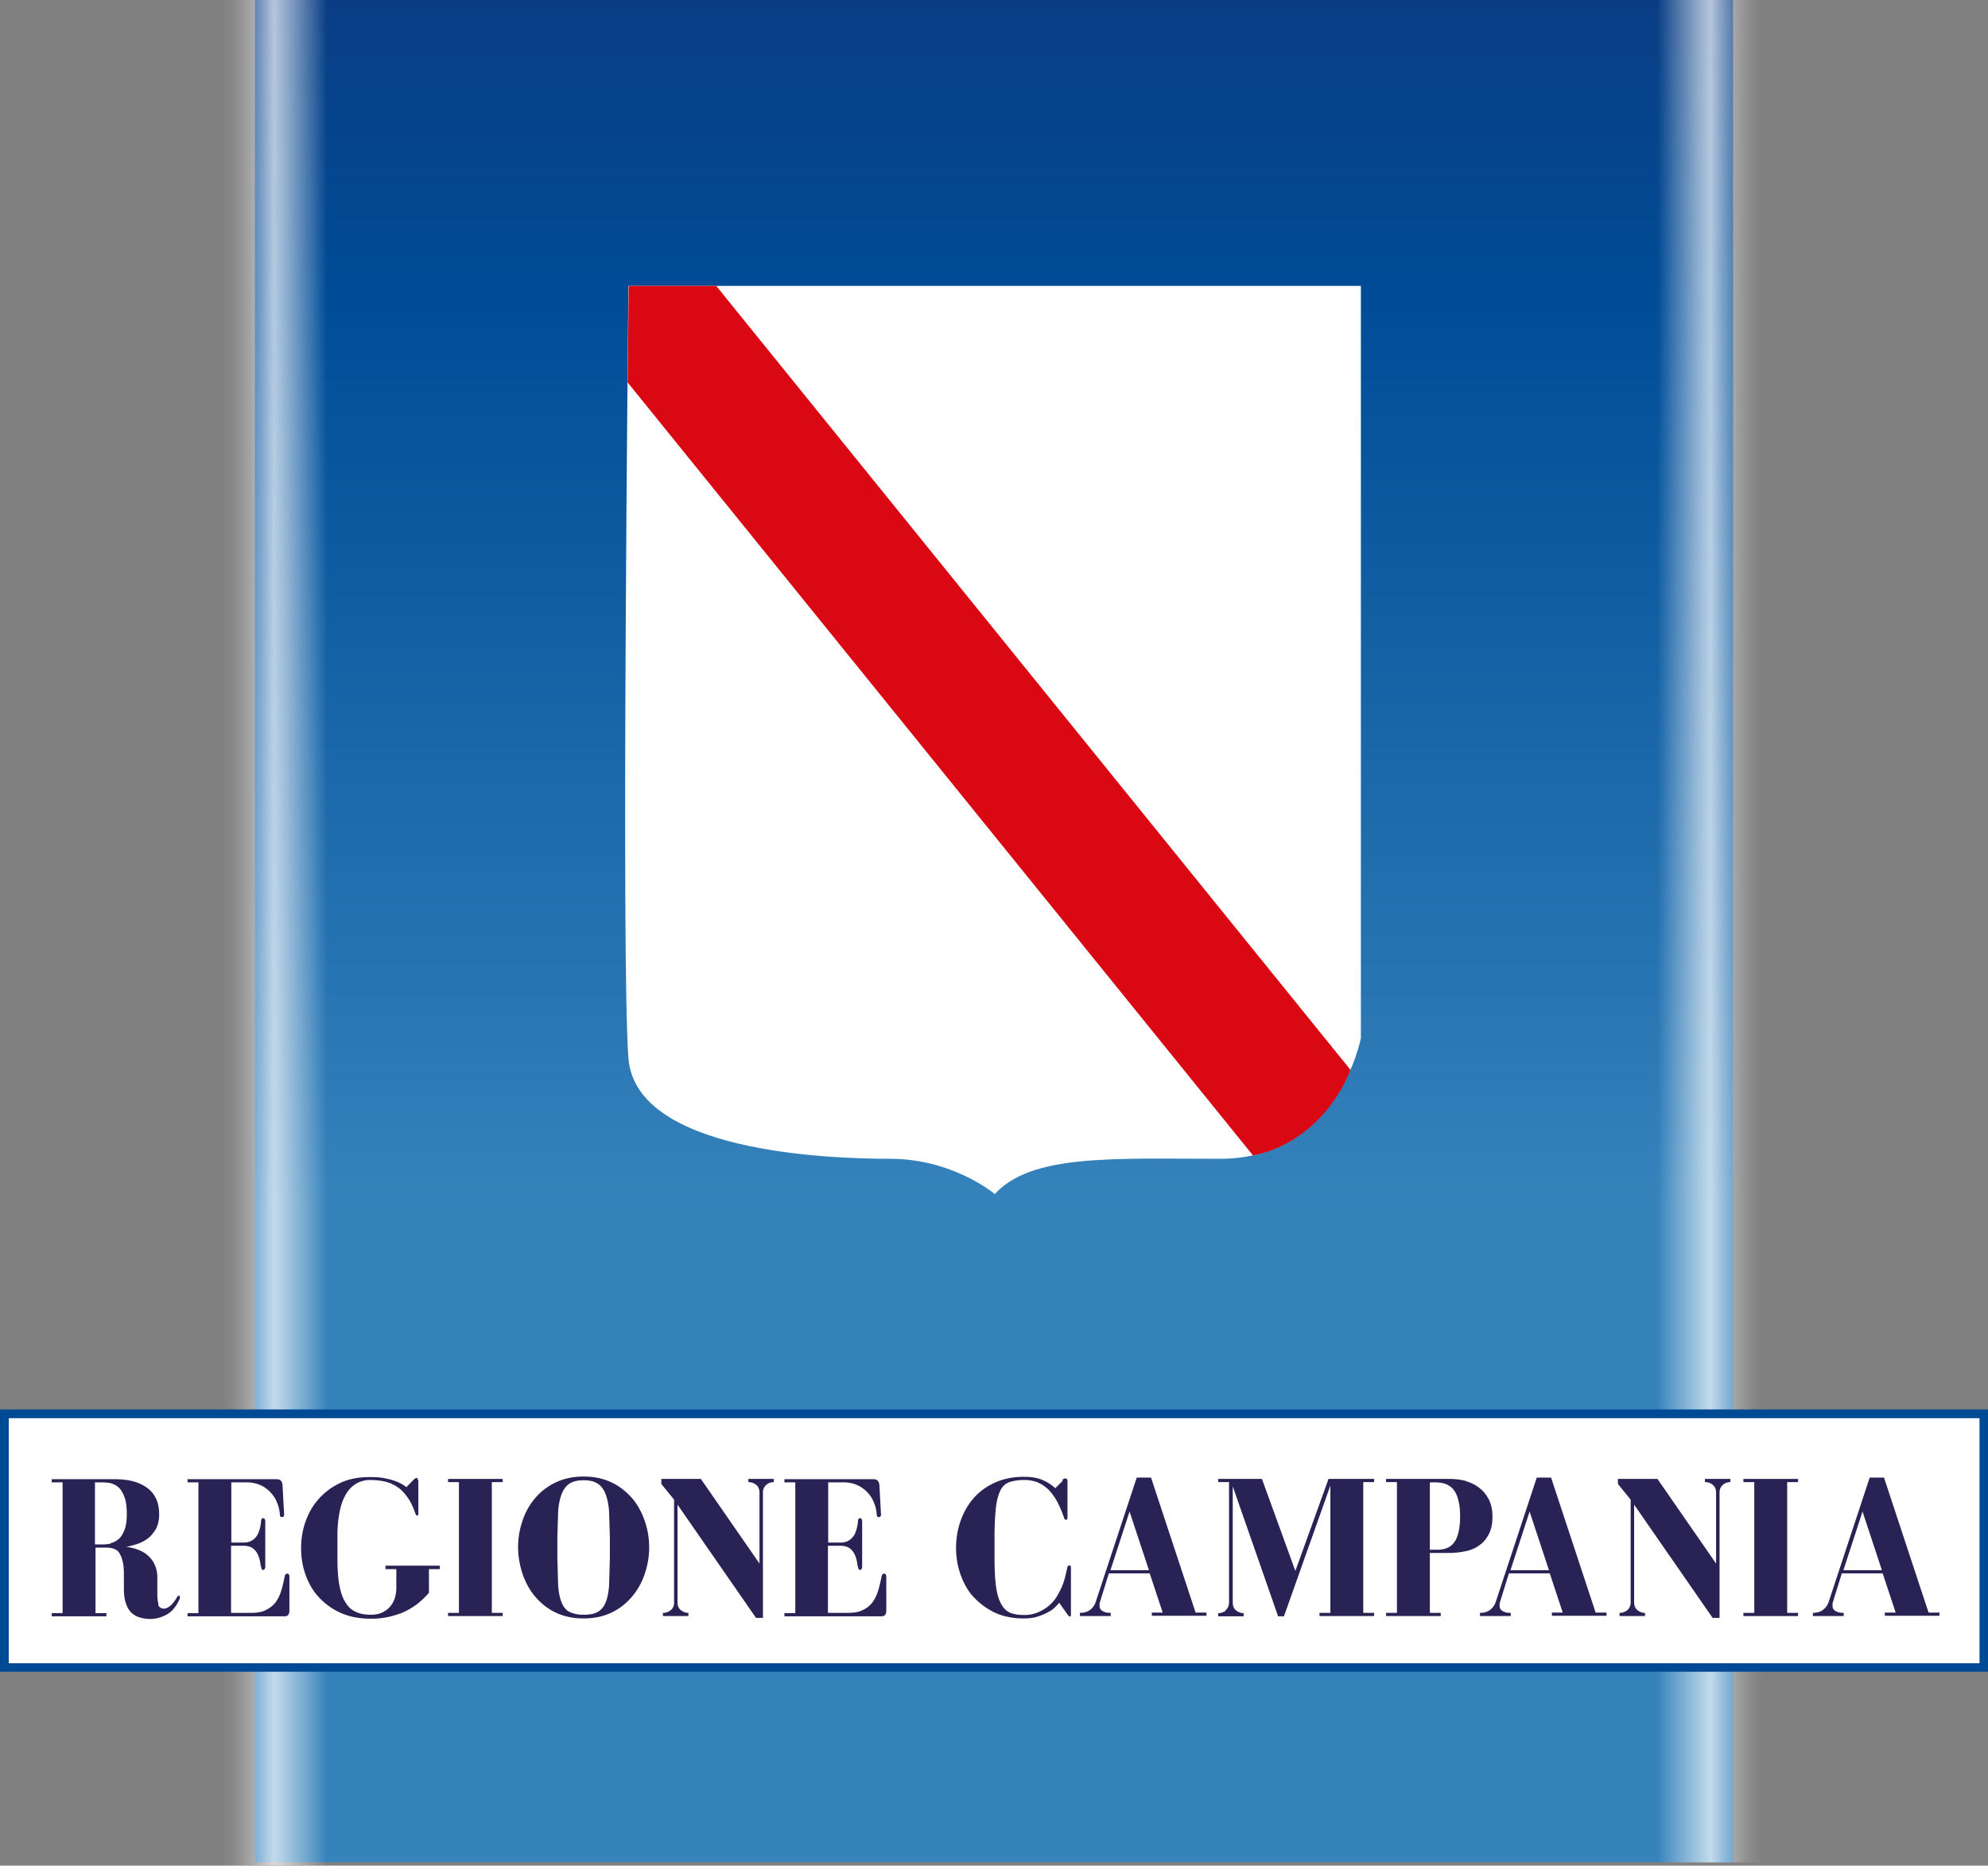 <svg xmlns="http://www.w3.org/2000/svg" xmlns:xlink="http://www.w3.org/1999/xlink" xmlns:v="https://vecta.io/nano" viewBox="0 0 74.94 70.34"><rect x="0" y="0" width="74.94" height="70.34" fill="#808080" stroke="none"/><defs><linearGradient id="A" x1="-3287.22" y1="-262.2" x2="-3287.22" y2="-262.07" gradientTransform="translate(1803076.32 115891.86) rotate(-1.04) scale(549 566.84) skewX(-1.61)" gradientUnits="userSpaceOnUse"><stop offset="0" stop-color="#231c58"></stop><stop offset="0" stop-color="#231c58"></stop><stop offset=".14" stop-color="#1e215f"></stop><stop offset=".34" stop-color="#133174"></stop><stop offset=".59" stop-color="#004b95"></stop><stop offset=".6" stop-color="#004c97"></stop><stop offset=".97" stop-color="#317eb9"></stop><stop offset="1" stop-color="#3683bc"></stop></linearGradient><linearGradient id="B" x1="-1107.82" y1="-710.92" x2="-1107.82" y2="-706.92" gradientTransform="translate(-644.45 -1072.71) rotate(-90) scale(1 -1)" gradientUnits="userSpaceOnUse"><stop offset="0" stop-color="#fff" stop-opacity="0"></stop><stop offset=".04" stop-color="#fff" stop-opacity=".03"></stop><stop offset=".11" stop-color="#fff" stop-opacity=".11"></stop><stop offset=".19" stop-color="#fff" stop-opacity=".24"></stop><stop offset=".28" stop-color="#fff" stop-opacity=".43"></stop><stop offset=".38" stop-color="#fff" stop-opacity=".67"></stop><stop offset=".48" stop-color="#fff" stop-opacity=".95"></stop><stop offset=".5" stop-color="#fff"></stop><stop offset=".61" stop-color="#fff" stop-opacity=".8"></stop><stop offset=".86" stop-color="#fff" stop-opacity=".3"></stop><stop offset="1" stop-color="#fff" stop-opacity="0"></stop></linearGradient><linearGradient id="C" x1="-264.46" y1="993.83" x2="-264.46" y2="997.82" gradientTransform="translate(-985.49 299.63) rotate(90) scale(1 -1)" xlink:href="#B"></linearGradient><path id="D" d="M18.54 55.88v4.93h.41v.12h-2.06v-.12h.41v-4.93h-.41v-.12h2.06v.12h-.41z"></path></defs><path d="M9.61 0h55.72v70.21H9.61z" fill="url(#A)"></path><g fill="none"><g opacity=".7"><path d="M 64.46 70.22 L 64.46 0" stroke="url(#B)" stroke-miterlimit="10" stroke-width="4"></path></g><g opacity=".7"><path d="M 10.34 0 L 10.34 70.34" stroke-miterlimit="10" stroke-width="4" stroke="url(#C)"></path></g></g><path d="M0 53.14h74.94v9.89H0z" fill="#004995"></path><path d="M.33 53.47h74.29v9.24H.33z" fill="#fff"></path><g fill="#282255"><path d="M5.96 60.49c.03.11.11.16.23.16.06 0 .13-.03.21-.09s.16-.16.25-.3c.03-.07.07-.1.09-.1s.04.01.04.05v.05c0 .01-.01.03-.02.05-.12.26-.27.45-.47.56s-.41.17-.62.17c-.15 0-.28-.02-.41-.06-.12-.04-.23-.1-.32-.19s-.15-.21-.2-.36-.07-.33-.07-.54v-.51c0-.21-.01-.39-.05-.52-.03-.14-.08-.24-.13-.32s-.13-.12-.21-.15-.18-.04-.29-.04H3.6v2.47h.41v.12H1.95v-.12h.41v-4.93h-.41v-.12h2.37c.53 0 .94.11 1.23.33.3.22.45.55.45 1 0 .21-.04.39-.12.54a1.31 1.31 0 0 1-.3.36c-.12.09-.25.16-.4.21s-.29.09-.43.11c.4.05.69.18.89.39s.29.47.29.75v.64c0 .16.02.3.05.41h0zm-1.79-2.31c.11-.02.21-.08.3-.15.09-.08.16-.19.22-.34s.09-.35.09-.61c0-.27-.03-.49-.09-.64-.06-.16-.13-.28-.22-.36a.73.73 0 0 0-.3-.16 1.71 1.71 0 0 0-.31-.03h-.28v2.34h.28a1.71 1.71 0 0 0 .31-.03h0zm5.66.87c-.03-.26-.09-.45-.2-.58-.1-.13-.25-.19-.45-.19h-.47v2.53h.73c.25 0 .44-.03.59-.11s.27-.17.36-.29.16-.27.21-.43.09-.34.13-.53c.01-.08.05-.12.1-.12s.08.04.08.12v1.26c0 .07-.01.13-.04.17s-.08.06-.16.06H7.07v-.12h.41v-4.93h-.41v-.12h3.33c.08 0 .14.01.18.05s.06.09.07.17l.06 1.11c0 .07-.03.1-.08.1s-.08-.03-.08-.1c-.01-.14-.04-.29-.1-.43-.05-.14-.13-.27-.24-.39s-.23-.21-.38-.28a1.24 1.24 0 0 0-.52-.11h-.59v2.27h.47c.19 0 .34-.07.45-.2s.17-.32.2-.58c0-.09.03-.14.08-.14s.08.05.08.14v1.67c0 .09-.03.14-.08.14s-.07-.05-.08-.14h0zm5.94-3.26v1.26c0 .06-.01.09-.04.09-.02 0-.04 0-.05-.03-.01-.02-.02-.04-.03-.07-.07-.2-.15-.38-.25-.53s-.21-.28-.34-.39c-.14-.1-.29-.19-.47-.24s-.39-.08-.64-.08c-.18 0-.34.04-.49.12s-.28.2-.39.37-.2.39-.26.67a4.78 4.78 0 0 0-.09 1.01v.77c0 .4.02.74.07 1.01s.12.49.23.66c.1.17.23.29.39.36.16.08.35.11.58.11.16 0 .3-.03.41-.08a.93.93 0 0 0 .3-.22c.08-.09.14-.2.18-.32s.06-.25.06-.39v-.71h-.41v-.13h2.05v.13h-.41v.89c-.09.11-.21.23-.34.34-.13.12-.29.22-.47.32s-.39.17-.62.23a3.07 3.07 0 0 1-.77.09c-.44 0-.82-.08-1.15-.23s-.6-.36-.82-.6-.38-.54-.49-.85c-.11-.32-.16-.65-.16-.98s.05-.66.16-.98.27-.61.49-.86.49-.46.81-.61c.32-.16.7-.23 1.13-.23.21 0 .39.01.54.04s.28.06.39.1a1.78 1.78 0 0 1 .27.12c.07.04.13.08.18.12l.29-.3s.07-.05.09-.05c.03 0 .05.03.05.09h0z"></path><use xlink:href="#D"></use><path d="M19.69 57.36c.1-.32.26-.61.47-.86a2.29 2.29 0 0 1 .77-.6c.31-.15.66-.23 1.07-.23s.76.08 1.07.23.56.36.77.6c.21.25.36.54.47.86s.16.65.16.98a2.96 2.96 0 0 1-.16.98 2.58 2.58 0 0 1-.47.86c-.21.25-.46.46-.77.61s-.66.23-1.07.23-.76-.08-1.07-.23-.56-.36-.77-.61-.36-.54-.47-.86c-.1-.32-.16-.65-.16-.98s.05-.66.16-.98zm1.79-1.43c-.13.08-.23.21-.3.38s-.12.4-.14.67l-.03.98v.77l.03 1.05c.02.27.07.5.14.66s.17.28.3.34a1.23 1.23 0 0 0 .52.1c.22 0 .39-.03.52-.1s.23-.18.3-.34.12-.38.14-.66l.03-1.05v-.77l-.03-.98c-.02-.27-.07-.49-.14-.67-.07-.17-.17-.3-.3-.38s-.3-.12-.52-.12-.39.04-.52.12zm6.73-.17h.96v.12a.42.42 0 0 0-.28.1c-.08.07-.13.16-.13.29V61h-.26l-2.96-4.27v3.68c0 .13.04.23.13.3s.18.1.28.1v.12h-.96v-.12c.11 0 .2-.03.29-.1s.13-.16.13-.3v-3.87l-.48-.59v-.19h1.49l2.21 3.19v-2.67c0-.13-.04-.23-.13-.3s-.18-.1-.29-.1v-.12z"></path><path d="M32.33 59.05c-.03-.26-.09-.45-.2-.58-.1-.13-.25-.19-.45-.19h-.47v2.53h.73c.25 0 .44-.03.59-.11.15-.07.27-.17.36-.29s.16-.27.21-.43.09-.34.13-.53c.01-.08.05-.12.1-.12s.08.04.08.12v1.26c0 .07-.01.13-.04.17s-.08.06-.16.06h-3.64v-.12h.41v-4.93h-.41v-.12h3.33c.08 0 .14.01.18.05s.06.09.07.17l.06 1.11c0 .07-.03.1-.08.1s-.08-.03-.08-.1c-.01-.14-.04-.29-.1-.43-.05-.14-.13-.27-.24-.39s-.23-.21-.38-.28a1.24 1.24 0 0 0-.52-.11h-.59v2.27h.47c.19 0 .34-.07.45-.2s.17-.32.2-.58c0-.09.03-.14.08-.14s.08.05.08.14v1.67c0 .09-.03.14-.08.14s-.07-.05-.08-.14h0zm7.7-3.24s.08-.07.12-.07c.06 0 .09.04.09.12v1.36c0 .05-.02.08-.05.08-.04 0-.07-.03-.08-.08a4.76 4.76 0 0 0-.25-.59 2.14 2.14 0 0 0-.32-.45c-.12-.12-.25-.21-.4-.28-.15-.06-.32-.1-.51-.1a1.84 1.84 0 0 0-.58.08.59.59 0 0 0-.34.32c-.08.16-.14.38-.17.66a10.66 10.66 0 0 0-.05 1.11v.77c0 .45.02.82.06 1.1s.11.5.2.65c.09.16.2.26.34.32.14.05.3.08.49.08a1.35 1.35 0 0 0 .55-.1c.16-.07.29-.15.41-.25a1.43 1.43 0 0 0 .3-.35 3.6 3.6 0 0 0 .2-.39 2.78 2.78 0 0 0 .12-.38l.07-.3c.01-.07.04-.1.08-.1s.06.03.06.1v1.75c0 .05-.01.08-.04.08s-.05-.03-.09-.08l-.31-.44-.16.17c-.07.07-.16.13-.27.19a2.42 2.42 0 0 1-.39.16c-.15.05-.32.07-.52.07-.42 0-.8-.08-1.11-.23a2.67 2.67 0 0 1-.8-.6c-.22-.24-.37-.54-.48-.85-.11-.32-.16-.65-.16-.98s.05-.67.16-.99.27-.61.48-.86a2.31 2.31 0 0 1 .8-.6c.32-.15.69-.23 1.12-.23.29 0 .53.04.72.13.19.08.34.19.46.3l.29-.29h0z"></path><path d="M43.39 55.71l1.68 5.09h.41v.12h-2.06v-.12h.41l-.49-1.48H41.8l-.32 1.03-.03.1v.08c0 .03 0 .05.01.09s.03.06.06.09.08.05.13.07.13.03.22.03v.12h-1.16v-.12c.16 0 .29-.04.39-.12s.16-.17.2-.28l1.55-4.7h.53zm-1.53 3.49h1.45l-.73-2.21-.72 2.21h0zm4.34 1.51c.08-.07.13-.16.13-.3v-4.53h-.41v-.12h1.65l1.26 3.47 1.25-3.47h1.72v.12h-.41v4.93h.41v.12h-2.06v-.12h.41v-4.8l-1.75 4.93h-.22l-1.71-4.9v4.38c0 .13.04.23.13.3s.18.1.28.1v.12h-.96v-.12c.11 0 .2-.03.29-.1h0zm9.07-4.86a1.37 1.37 0 0 1 .51.26c.15.12.26.26.35.44s.13.39.13.64-.04.46-.13.64c-.09.17-.2.32-.35.42-.14.11-.32.19-.51.23s-.4.07-.62.07h-.75v2.26h.41v.12h-2.06v-.12h.41v-4.93h-.41v-.12h2.4c.22 0 .43.03.62.08h0zm-.42 2.26c.12-.21.19-.52.19-.92 0-.21-.01-.39-.05-.55-.03-.16-.08-.3-.15-.41a.68.68 0 0 0-.28-.25c-.12-.06-.27-.09-.45-.09h-.21v2.54h.27c.33 0 .55-.11.67-.32zm3.62-2.4l1.68 5.09h.41v.12H58.5v-.12h.41l-.49-1.48h-1.54l-.32 1.03-.03.1v.08c0 .03 0 .05.01.09s.03.06.06.09.08.05.13.07.13.03.22.03v.12h-1.16v-.12c.16 0 .29-.04.39-.12s.16-.17.2-.28l1.55-4.7h.53zm-1.53 3.49h1.45l-.73-2.21-.72 2.21h0zm7.33-3.44h.96v.12a.42.42 0 0 0-.28.1c-.08.07-.13.16-.13.29V61h-.26l-2.96-4.27v3.68c0 .13.04.23.13.3s.18.1.28.1v.12h-.96v-.12c.11 0 .2-.03.29-.1.08-.07.13-.16.13-.3v-3.87l-.48-.59v-.19h1.49l2.21 3.19v-2.67c0-.13-.04-.23-.13-.3-.08-.07-.18-.1-.29-.1v-.12z"></path><use xlink:href="#D" x="48.83"></use><path d="M71.02 55.71l1.68 5.09h.41v.12h-2.06v-.12h.41l-.49-1.48h-1.54l-.32 1.03-.03.1v.08c0 .03 0 .05.01.09s.03.06.06.09.08.05.13.07.13.03.22.03v.12h-1.16v-.12c.16 0 .29-.04.39-.12s.16-.17.2-.28l1.55-4.7h.53zm-1.53 3.49h1.45l-.73-2.21-.72 2.21h0z"></path></g><path d="M23.7 10.78h27.6v28.36s-.85 4.55-5.31 4.55c-4 0-7.11-.19-8.49 1.33 0 0-1.57-1.33-3.94-1.33s-9.58-.26-9.87-3.78c-.28-3.52 0-29.13 0-29.13" fill="#fff"></path><path d="M23.7 10.78H27l23.91 29.56c-.74 1.82-2.22 2.96-3.68 3.22L23.66 14.42l.04-3.64h0z" fill="#da0812" fill-rule="evenodd"></path></svg>